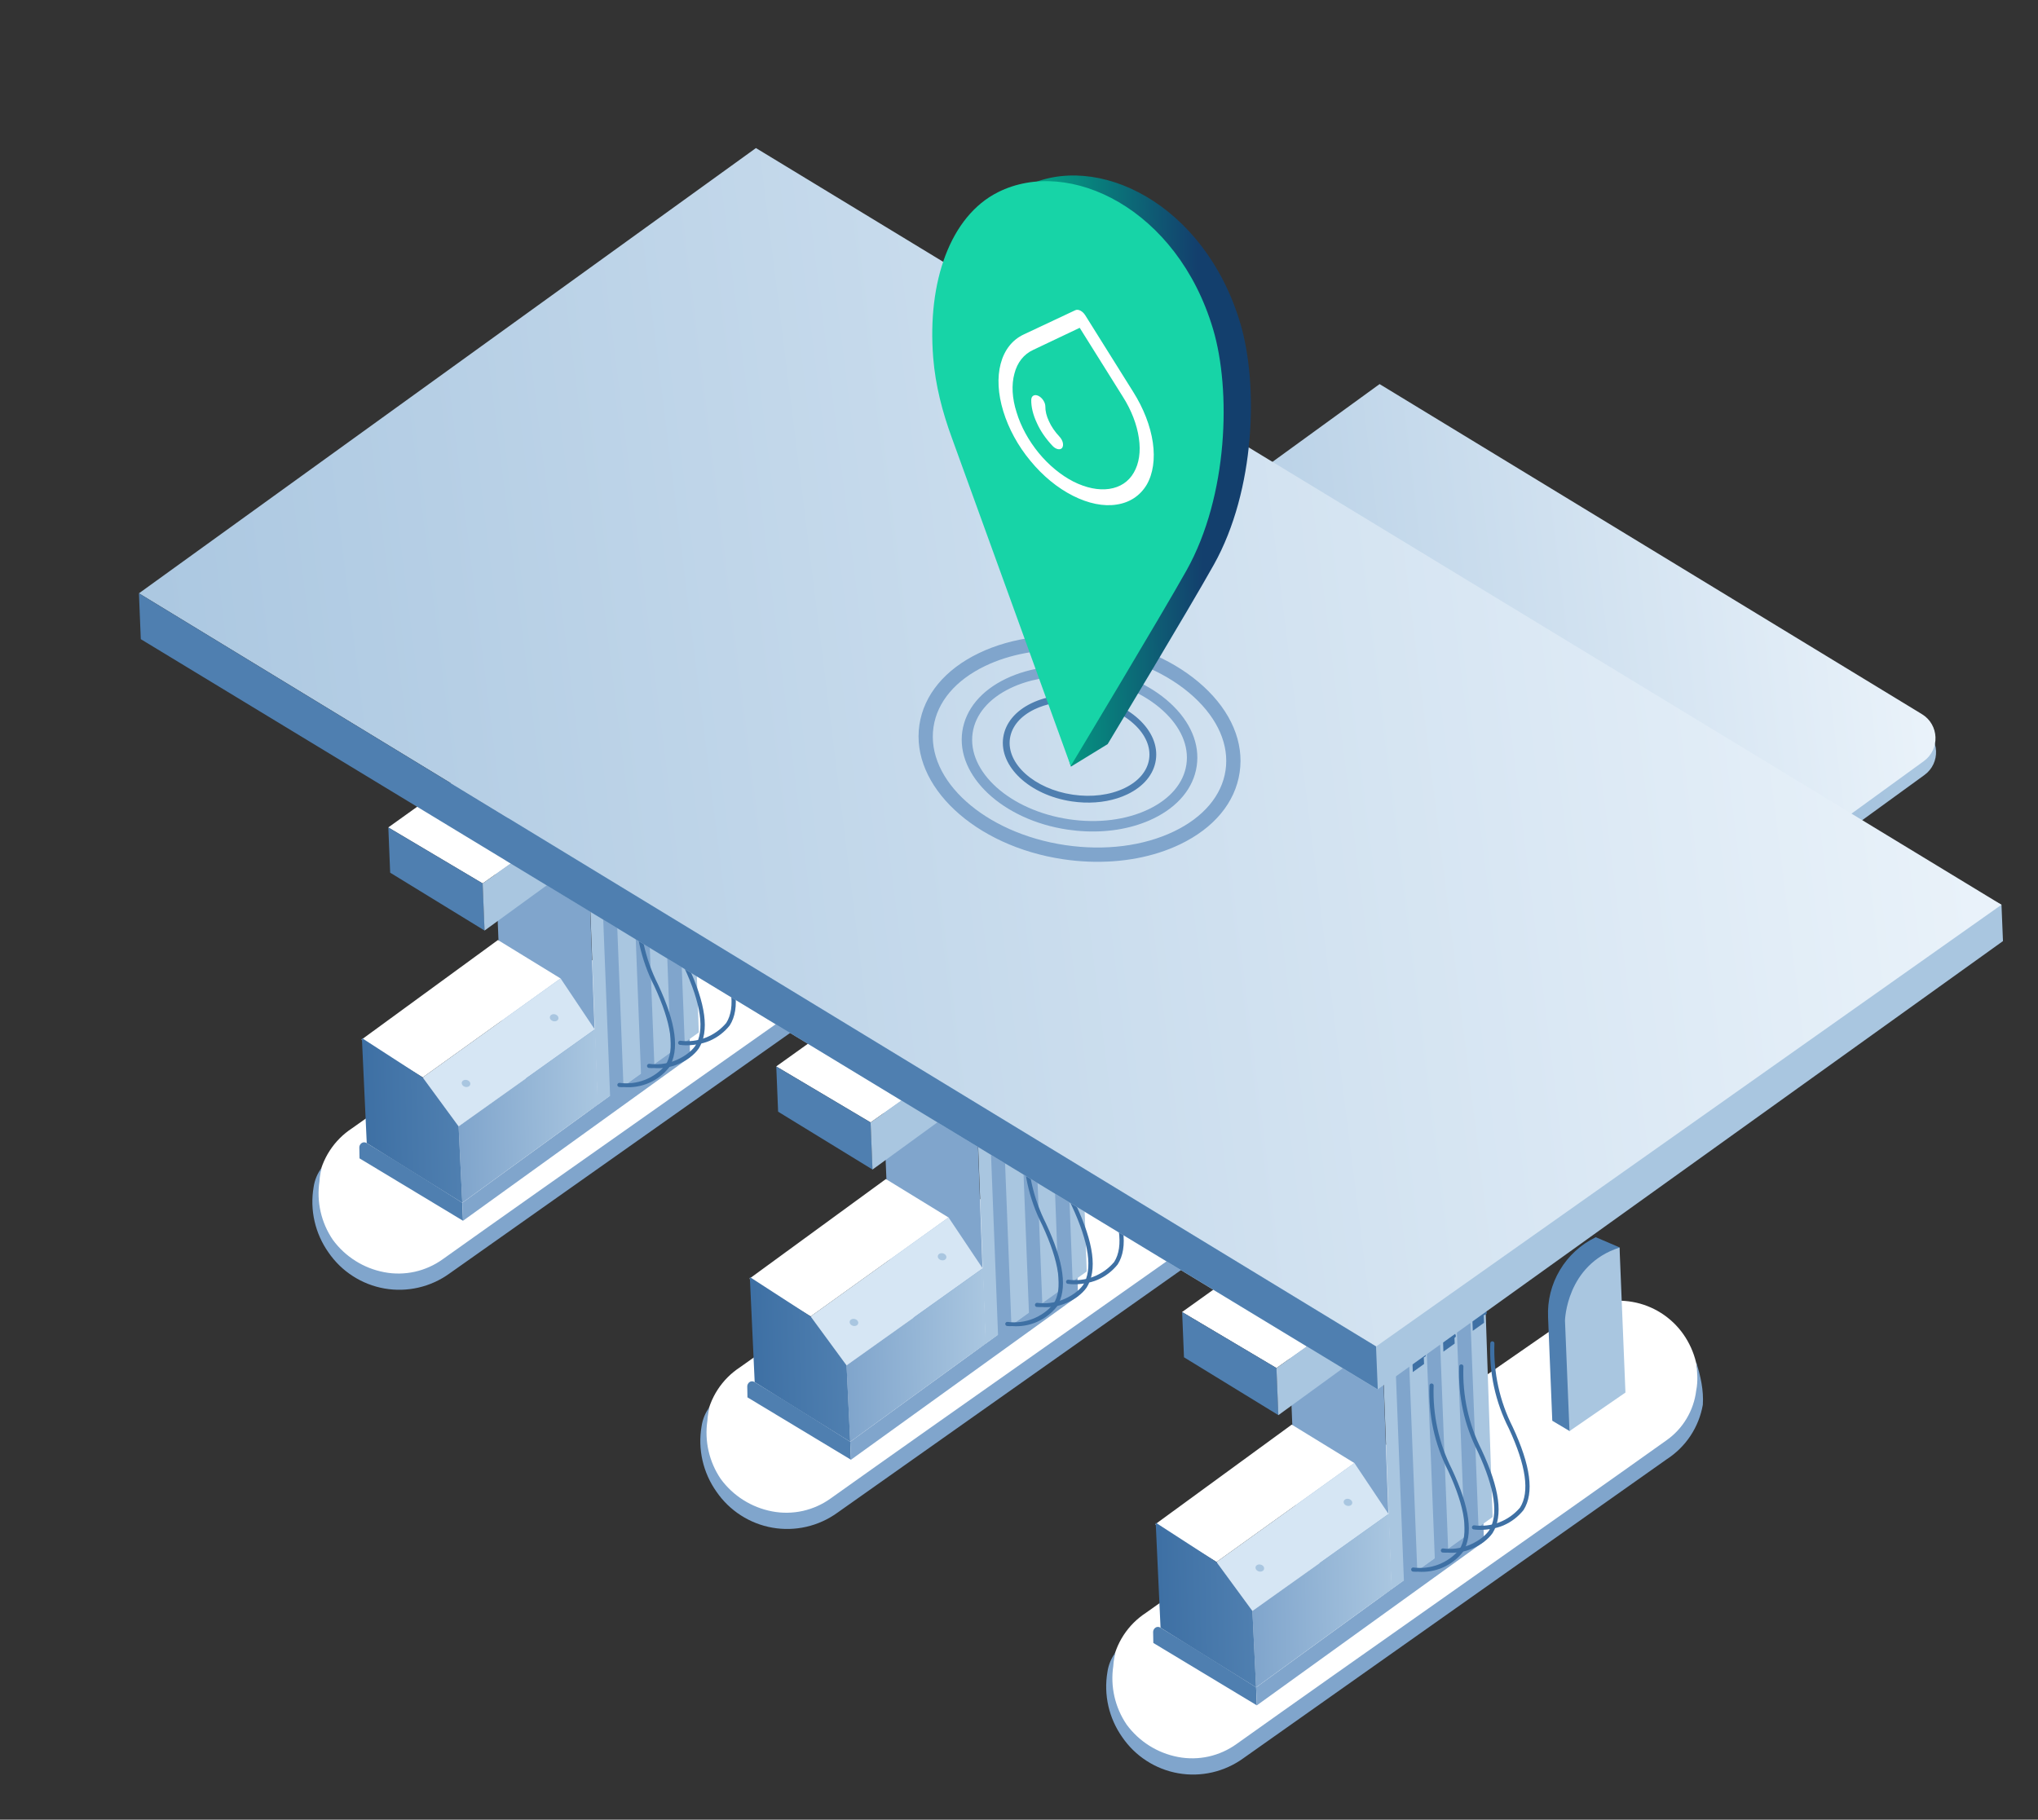 <?xml version="1.0" encoding="UTF-8"?> <svg xmlns="http://www.w3.org/2000/svg" width="374" height="334" viewBox="0 0 374 334" fill="none"><rect x="0" y="0" width="374" height="334" fill="#333333" stroke="none"/><path fill-rule="evenodd" clip-rule="evenodd" d="M353.155 142.253C356.151 140.078 355.967 135.559 352.805 133.634L253.275 73.053L199.612 112.019C196.617 114.194 196.8 118.711 199.961 120.637L293.554 177.643C297.133 179.823 301.675 179.639 305.066 177.176L353.155 142.253Z" fill="url(#paint0_linear_4421_8024)"></path><path fill-rule="evenodd" clip-rule="evenodd" d="M353.052 139.7C356.048 137.524 355.864 133.005 352.701 131.08L253.172 70.499L199.509 109.465C196.513 111.64 196.696 116.158 199.858 118.084L293.45 175.09C297.03 177.27 301.571 177.086 304.963 174.623L353.052 139.7Z" fill="url(#paint1_linear_4421_8024)"></path><path fill-rule="evenodd" clip-rule="evenodd" d="M143.102 152.4C146.252 150.206 150.134 149.346 153.909 150.017C157.691 150.68 161.049 152.825 163.255 155.965C165.437 159.091 166.37 162.922 165.87 166.704C165.591 168.542 164.947 170.303 163.964 171.884C162.982 173.458 161.691 174.821 160.164 175.878C140.434 189.692 101.228 217.542 81.271 231.628C79.685 232.741 77.9 233.523 76.009 233.939C74.117 234.347 72.164 234.38 70.264 234.026C68.357 233.672 66.549 232.944 64.928 231.877C63.308 230.817 61.92 229.44 60.839 227.835C58.589 224.55 57.725 220.515 58.427 216.594C58.741 214.67 59.451 212.83 60.516 211.191C61.58 209.552 62.97 208.162 64.604 207.093C84.317 193.033 123.575 165.921 143.086 152.377L143.102 152.4Z" fill="white"></path><path fill-rule="evenodd" clip-rule="evenodd" d="M58.688 216.1C58.764 215.511 58.872 214.929 59.018 214.36C58.236 215.394 57.739 216.609 57.553 217.896C57.199 219.976 57.255 222.101 57.724 224.156C58.192 226.21 59.056 228.148 60.273 229.872C61.459 231.604 62.974 233.084 64.744 234.222C66.506 235.36 68.477 236.136 70.546 236.499C72.608 236.862 74.73 236.806 76.773 236.338C78.824 235.869 80.751 234.996 82.455 233.771C102.421 219.692 140.217 192.948 160.183 178.87C161.915 177.751 163.402 176.287 164.547 174.56C165.686 172.841 166.461 170.898 166.816 168.864C166.99 166.121 166.397 163.66 165.613 161.025C165.78 162.86 165.966 164.42 165.601 166.231C165.383 168.059 164.785 169.81 163.841 171.39C162.905 172.97 161.645 174.332 160.141 175.387C140.428 189.448 100.96 217.069 81.247 231.13C79.715 232.233 77.969 233.013 76.123 233.427C74.278 233.834 72.363 233.866 70.509 233.509C66.725 232.792 63.36 230.671 61.079 227.565C58.943 224.422 58.063 220.588 58.626 216.827L58.688 216.1Z" fill="#80A5CC"></path><path fill-rule="evenodd" clip-rule="evenodd" d="M147.155 138.13L151.533 140.01L150.541 164.23L142.365 173.72L139.192 171.827C139.192 171.827 138.408 152.561 138.418 152.807C138.279 149.776 139.034 146.77 140.59 144.17C142.139 141.564 144.424 139.474 147.148 138.153L147.155 138.13Z" fill="#4F7FB0"></path><path fill-rule="evenodd" clip-rule="evenodd" d="M151.532 140.008L152.617 166.65L142.347 173.729L141.521 153.442C141.521 153.442 141.739 143.188 151.533 140.038L151.532 140.008Z" fill="#A9C6E0"></path><path fill-rule="evenodd" clip-rule="evenodd" d="M67.233 209.779C67.099 209.7 66.932 209.66 66.779 209.666C66.625 209.673 66.481 209.725 66.354 209.815C66.227 209.905 66.124 210.017 66.052 210.159C65.973 210.293 65.941 210.448 65.939 210.602L65.975 212.613L84.969 224.064L84.835 220.767C84.835 220.767 72.533 212.963 67.233 209.779Z" fill="#4F7FB0"></path><path fill-rule="evenodd" clip-rule="evenodd" d="M84.976 224.067L126.647 194.023L126.55 190.512L84.842 220.769L84.976 224.067Z" fill="#80A5CC"></path><path fill-rule="evenodd" clip-rule="evenodd" d="M128.235 189.506L109.673 202.766L106.484 117.773L125.362 104.387L128.235 189.506Z" fill="#A9C6E0"></path><path fill-rule="evenodd" clip-rule="evenodd" d="M108.742 118.433L112.089 204.42L114.53 202.386L111.194 116.853L108.742 118.433Z" fill="#80A5CC"></path><path fill-rule="evenodd" clip-rule="evenodd" d="M114.396 114.123L117.76 200.371L120.194 198.338L116.855 112.543L114.396 114.123Z" fill="#80A5CC"></path><path fill-rule="evenodd" clip-rule="evenodd" d="M119.956 109.831L123.226 196.221L125.773 194.507L122.415 108.243L119.956 109.831Z" fill="#80A5CC"></path><path fill-rule="evenodd" clip-rule="evenodd" d="M106.487 117.846L88.827 107.395L92.416 195.566L107.308 204.359L109.628 202.759L106.487 117.846Z" fill="#80A5CC"></path><path fill-rule="evenodd" clip-rule="evenodd" d="M125.369 104.545L106.491 117.939L88.73 107.524L107.736 93.685L125.369 104.545Z" fill="#D6E6F4"></path><path fill-rule="evenodd" clip-rule="evenodd" d="M107.643 148.663L88.567 162.154L71.25 151.875L90.104 138.39L107.643 148.663Z" fill="white"></path><path fill-rule="evenodd" clip-rule="evenodd" d="M102.877 179.595L77.575 197.752L66.328 190.833L91.378 172.54L102.877 179.595Z" fill="white"></path><path fill-rule="evenodd" clip-rule="evenodd" d="M102.877 179.583L109.141 188.943L84.162 206.743L77.571 197.754L102.877 179.583Z" fill="#D6E6F4"></path><path fill-rule="evenodd" clip-rule="evenodd" d="M109.227 188.887L84.159 206.742L84.83 220.767L109.721 202.714L109.227 188.887Z" fill="url(#paint2_linear_4421_8024)"></path><path fill-rule="evenodd" clip-rule="evenodd" d="M67.303 209.813L66.413 190.533L77.573 197.756L84.165 206.745L84.835 220.77L67.303 209.813Z" fill="url(#paint3_linear_4421_8024)"></path><path d="M101.533 187.43C101.106 187.324 100.829 186.958 100.923 186.607C101.009 186.264 101.424 186.07 101.852 186.176C102.279 186.29 102.556 186.656 102.47 186.999C102.384 187.349 101.969 187.543 101.533 187.43Z" fill="#A9C6E0"></path><path d="M85.365 199.492C84.937 199.378 84.661 199.012 84.747 198.661C84.833 198.319 85.256 198.124 85.684 198.238C86.111 198.344 86.388 198.71 86.294 199.061C86.208 199.404 85.793 199.598 85.365 199.492Z" fill="#A9C6E0"></path><path fill-rule="evenodd" clip-rule="evenodd" d="M71.264 151.876L71.602 160.179L88.933 170.803L88.581 162.155L71.264 151.876Z" fill="#4F7FB0"></path><path fill-rule="evenodd" clip-rule="evenodd" d="M107.641 148.62L88.569 162.157L88.921 170.804L107.979 156.942L107.641 148.62Z" fill="#A9C6E0"></path><path fill-rule="evenodd" clip-rule="evenodd" d="M89.825 162.362L90.049 168.82L102.728 159.678L102.544 153.257L89.825 162.362Z" fill="#A9C6E0"></path><path fill-rule="evenodd" clip-rule="evenodd" d="M103.855 158.826L106.951 156.619L106.845 153.062L103.778 155.237L103.855 158.826Z" fill="#4F7FB0"></path><path fill-rule="evenodd" clip-rule="evenodd" d="M125.372 104.594L106.494 117.988L106.545 120.36L125.455 106.625L125.372 104.594Z" fill="#A9C6E0"></path><path fill-rule="evenodd" clip-rule="evenodd" d="M115.438 155.628L113.381 157.1L113.594 162.895L115.657 161.408L115.438 155.628Z" fill="#3E70A4"></path><path fill-rule="evenodd" clip-rule="evenodd" d="M121.062 151.878L119.005 153.357L119.21 159.145L121.281 157.658L121.062 151.878Z" fill="#3E70A4"></path><path fill-rule="evenodd" clip-rule="evenodd" d="M126.443 148.06L124.395 149.539L124.6 155.327L126.671 153.848L126.443 148.06Z" fill="#3E70A4"></path><path fill-rule="evenodd" clip-rule="evenodd" d="M115.628 160.176L115.765 160.124C115.856 160.09 115.93 160.018 115.964 159.931C116.007 159.845 116.011 159.744 115.976 159.653L115.12 157.515C115.085 157.423 115.013 157.357 114.927 157.314C114.841 157.279 114.741 157.276 114.65 157.31L114.513 157.362C114.468 157.379 114.43 157.404 114.393 157.436C114.356 157.469 114.327 157.508 114.306 157.555C114.292 157.594 114.278 157.641 114.281 157.695C114.275 157.742 114.284 157.787 114.302 157.833L115.158 159.972C115.175 160.017 115.2 160.055 115.232 160.092C115.265 160.129 115.304 160.151 115.351 160.172C115.398 160.193 115.444 160.199 115.491 160.205C115.537 160.203 115.583 160.194 115.628 160.176Z" fill="#3E70A4"></path><path d="M114.538 199.533C116.097 199.655 117.665 199.398 119.101 198.769C120.538 198.14 121.799 197.172 122.772 195.945C124.744 192.782 124.089 187.829 120.759 180.696C118.373 175.967 117.228 170.711 117.42 165.415C117.426 165.369 117.424 165.315 117.414 165.269C117.397 165.216 117.372 165.171 117.347 165.133C117.315 165.096 117.275 165.059 117.228 165.038C117.188 165.009 117.134 164.995 117.087 164.99C117.041 164.984 116.987 164.986 116.941 164.995C116.888 165.013 116.843 165.038 116.806 165.063C116.768 165.095 116.732 165.135 116.71 165.182C116.681 165.222 116.668 165.276 116.662 165.323C116.429 170.751 117.603 176.145 120.07 180.986C123.233 187.794 123.923 192.653 122.123 195.501C121.103 196.715 119.786 197.647 118.309 198.216C116.832 198.785 115.239 198.973 113.668 198.759C113.622 198.761 113.568 198.771 113.523 198.788C113.477 198.806 113.432 198.838 113.403 198.87C113.366 198.903 113.337 198.95 113.315 198.989C113.302 199.036 113.289 199.091 113.291 199.137C113.293 199.191 113.302 199.237 113.32 199.282C113.337 199.328 113.37 199.373 113.402 199.41C113.442 199.447 113.481 199.476 113.528 199.49C113.575 199.511 113.622 199.524 113.676 199.522C113.939 199.558 114.223 199.546 114.538 199.533Z" fill="#3E70A4"></path><path fill-rule="evenodd" clip-rule="evenodd" d="M121.12 156.653L121.257 156.601C121.302 156.584 121.34 156.559 121.377 156.527C121.414 156.494 121.443 156.454 121.464 156.407C121.478 156.368 121.492 156.321 121.489 156.268C121.495 156.221 121.486 156.175 121.468 156.13L120.612 153.999C120.578 153.908 120.505 153.833 120.419 153.798C120.333 153.756 120.233 153.752 120.142 153.787L120.005 153.838C119.914 153.873 119.84 153.945 119.805 154.031C119.763 154.118 119.759 154.218 119.794 154.309L120.65 156.448C120.668 156.494 120.692 156.531 120.724 156.569C120.756 156.598 120.796 156.627 120.843 156.648C120.89 156.67 120.937 156.676 120.983 156.681C121.029 156.679 121.075 156.67 121.12 156.653Z" fill="#3E70A4"></path><path d="M120 196.034C121.559 196.156 123.126 195.899 124.563 195.271C125.999 194.642 127.375 193.672 128.234 192.446C130.206 189.283 129.55 184.33 126.228 177.197C123.835 172.469 122.69 167.212 122.882 161.917C122.893 161.816 122.866 161.709 122.801 161.627C122.736 161.545 122.641 161.495 122.541 161.483C122.44 161.472 122.334 161.499 122.252 161.564C122.17 161.629 122.12 161.724 122.109 161.825C121.875 167.253 123.049 172.647 125.516 177.488C128.679 184.296 129.37 189.163 127.569 192.003C126.725 193.17 125.24 194.148 123.763 194.717C122.278 195.287 120.685 195.475 119.114 195.261C119.014 195.265 118.916 195.308 118.85 195.38C118.776 195.452 118.733 195.546 118.737 195.646C118.739 195.7 118.749 195.746 118.766 195.792C118.784 195.837 118.816 195.882 118.848 195.919C118.888 195.949 118.928 195.978 118.975 195.999C119.022 196.013 119.068 196.026 119.122 196.024C119.431 196.058 119.715 196.046 120 196.034Z" fill="#3E70A4"></path><path fill-rule="evenodd" clip-rule="evenodd" d="M126.806 152.415L126.942 152.363C126.988 152.346 127.025 152.321 127.062 152.289C127.1 152.257 127.129 152.217 127.15 152.17C127.164 152.131 127.177 152.084 127.175 152.03C127.181 151.984 127.171 151.938 127.154 151.892L126.298 149.761C126.263 149.67 126.191 149.596 126.105 149.561C126.018 149.518 125.918 149.515 125.827 149.549L125.691 149.601C125.6 149.635 125.526 149.708 125.491 149.794C125.448 149.881 125.445 149.981 125.479 150.072L126.336 152.211C126.353 152.256 126.378 152.294 126.41 152.331C126.442 152.368 126.482 152.39 126.529 152.411C126.576 152.432 126.622 152.438 126.669 152.444C126.715 152.442 126.76 152.432 126.806 152.415Z" fill="#3E70A4"></path><path d="M125.686 191.852C126.891 191.904 128.815 191.659 130.252 191.03C131.688 190.401 132.95 189.432 133.923 188.205C135.897 185.08 135.239 180.089 131.917 172.956C129.524 168.228 128.379 162.971 128.571 157.676C128.582 157.575 128.555 157.476 128.49 157.394C128.425 157.312 128.339 157.261 128.238 157.25C128.184 157.244 128.138 157.246 128.092 157.256C128.039 157.273 127.994 157.298 127.956 157.323C127.912 157.356 127.882 157.395 127.861 157.442C127.832 157.482 127.819 157.537 127.813 157.583C127.58 163.011 128.754 168.406 131.221 173.246C134.384 180.055 135.074 184.921 133.274 187.762C132.254 188.975 130.937 189.907 129.46 190.476C127.982 191.045 126.389 191.233 124.819 191.02C124.719 191.024 124.62 191.066 124.554 191.138C124.48 191.211 124.438 191.305 124.442 191.405C124.444 191.459 124.454 191.505 124.471 191.55C124.488 191.596 124.521 191.641 124.553 191.678C124.593 191.707 124.632 191.736 124.679 191.757C124.726 191.771 124.773 191.784 124.827 191.782C125.12 191.817 125.495 191.86 125.686 191.852Z" fill="#3E70A4"></path><path fill-rule="evenodd" clip-rule="evenodd" d="M214.293 196.267C217.444 194.073 221.326 193.213 225.101 193.885C228.883 194.548 232.241 196.693 234.446 199.833C236.628 202.958 237.561 206.79 237.061 210.571C236.782 212.41 236.138 214.17 235.156 215.752C234.173 217.326 232.882 218.689 231.355 219.745C211.625 233.56 172.42 261.41 152.462 275.495C150.876 276.608 149.092 277.39 147.2 277.806C145.308 278.215 143.355 278.248 141.455 277.894C139.548 277.54 137.741 276.811 136.12 275.744C134.499 274.685 133.112 273.308 132.031 271.702C129.781 268.418 128.916 264.383 129.618 260.462C129.933 258.537 130.643 256.697 131.707 255.058C132.772 253.419 134.162 252.029 135.796 250.96C155.508 236.9 194.767 209.788 214.277 196.245L214.293 196.267Z" fill="white"></path><path fill-rule="evenodd" clip-rule="evenodd" d="M129.882 260.004C129.958 259.415 130.065 258.832 130.211 258.263C129.43 259.297 128.933 260.512 128.747 261.799C128.393 263.88 128.448 266.005 128.917 268.059C129.385 270.114 130.249 272.052 131.466 273.775C132.652 275.507 134.167 276.987 135.937 278.126C137.699 279.264 139.67 280.039 141.74 280.402C143.801 280.765 145.923 280.71 147.966 280.241C150.017 279.772 151.944 278.9 153.649 277.674C173.614 263.596 211.41 236.852 231.376 222.773C233.108 221.654 234.595 220.191 235.741 218.464C236.879 216.745 237.654 214.802 238.01 212.768C238.183 210.024 237.591 207.563 236.806 204.928C236.973 206.764 237.159 208.324 236.795 210.135C236.577 211.963 235.978 213.714 235.035 215.294C234.098 216.874 232.838 218.235 231.334 219.291C211.622 233.351 172.153 260.973 152.441 275.033C150.908 276.136 149.162 276.917 147.317 277.331C145.471 277.737 143.556 277.769 141.702 277.413C137.918 276.696 134.553 274.574 132.272 271.468C130.136 268.326 129.256 264.492 129.819 260.731L129.882 260.004Z" fill="#80A5CC"></path><path fill-rule="evenodd" clip-rule="evenodd" d="M218.346 181.999L222.724 183.879L221.733 208.1L213.556 217.589L210.383 215.696C210.383 215.696 209.599 196.43 209.609 196.676C209.47 193.645 210.225 190.639 211.782 188.04C213.33 185.433 215.615 183.343 218.339 182.022L218.346 181.999Z" fill="#4F7FB0"></path><path fill-rule="evenodd" clip-rule="evenodd" d="M222.724 183.877L223.808 210.519L213.538 217.599L212.712 197.311C212.712 197.311 212.93 187.057 222.725 183.908L222.724 183.877Z" fill="#A9C6E0"></path><path fill-rule="evenodd" clip-rule="evenodd" d="M138.425 253.646C138.291 253.567 138.125 253.528 137.971 253.534C137.817 253.54 137.673 253.592 137.546 253.682C137.419 253.772 137.316 253.884 137.245 254.026C137.165 254.16 137.133 254.316 137.132 254.47L137.168 256.48L156.161 267.932L156.027 264.635C156.027 264.635 143.726 256.83 138.425 253.646Z" fill="#4F7FB0"></path><path fill-rule="evenodd" clip-rule="evenodd" d="M156.16 267.935L197.831 237.891L197.734 234.38L156.026 264.636L156.16 267.935Z" fill="#80A5CC"></path><path fill-rule="evenodd" clip-rule="evenodd" d="M199.427 233.374L180.866 246.633L177.677 161.641L196.555 148.254L199.427 233.374Z" fill="#A9C6E0"></path><path fill-rule="evenodd" clip-rule="evenodd" d="M179.935 162.3L183.281 248.287L185.722 246.253L182.387 160.721L179.935 162.3Z" fill="#80A5CC"></path><path fill-rule="evenodd" clip-rule="evenodd" d="M185.589 157.994L188.954 244.242L191.387 242.209L188.049 156.414L185.589 157.994Z" fill="#80A5CC"></path><path fill-rule="evenodd" clip-rule="evenodd" d="M191.147 153.701L194.417 240.092L196.964 238.377L193.606 152.113L191.147 153.701Z" fill="#80A5CC"></path><path fill-rule="evenodd" clip-rule="evenodd" d="M177.676 161.717L160.016 151.266L163.605 239.437L178.496 248.23L180.816 246.63L177.676 161.717Z" fill="#80A5CC"></path><path fill-rule="evenodd" clip-rule="evenodd" d="M196.56 148.412L177.683 161.806L159.921 151.391L178.927 137.552L196.56 148.412Z" fill="#D6E6F4"></path><path fill-rule="evenodd" clip-rule="evenodd" d="M178.834 192.53L159.759 206.022L142.441 195.743L161.295 182.258L178.834 192.53Z" fill="white"></path><path fill-rule="evenodd" clip-rule="evenodd" d="M174.068 223.466L148.767 241.623L137.519 234.704L162.569 216.411L174.068 223.466Z" fill="white"></path><path fill-rule="evenodd" clip-rule="evenodd" d="M174.068 223.45L180.332 232.811L155.354 250.61L148.762 241.621L174.068 223.45Z" fill="#D6E6F4"></path><path fill-rule="evenodd" clip-rule="evenodd" d="M180.414 232.759L155.346 250.614L156.017 264.638L180.908 246.585L180.414 232.759Z" fill="url(#paint4_linear_4421_8024)"></path><path fill-rule="evenodd" clip-rule="evenodd" d="M138.495 253.68L137.606 234.401L148.765 241.624L155.357 250.613L156.028 264.637L138.495 253.68Z" fill="url(#paint5_linear_4421_8024)"></path><path d="M172.726 231.301C172.298 231.195 172.021 230.828 172.115 230.478C172.201 230.135 172.616 229.941 173.044 230.047C173.472 230.16 173.748 230.527 173.662 230.869C173.576 231.22 173.161 231.414 172.726 231.301Z" fill="#A9C6E0"></path><path d="M156.555 243.359C156.127 243.245 155.85 242.879 155.936 242.529C156.022 242.186 156.445 241.992 156.873 242.105C157.301 242.211 157.577 242.578 157.484 242.928C157.398 243.271 156.982 243.465 156.555 243.359Z" fill="#A9C6E0"></path><path fill-rule="evenodd" clip-rule="evenodd" d="M142.456 195.744L142.794 204.047L160.126 214.67L159.774 206.023L142.456 195.744Z" fill="#4F7FB0"></path><path fill-rule="evenodd" clip-rule="evenodd" d="M178.833 192.488L159.761 206.025L160.113 214.672L179.172 200.809L178.833 192.488Z" fill="#A9C6E0"></path><path fill-rule="evenodd" clip-rule="evenodd" d="M161.016 206.229L161.241 212.687L173.92 203.546L173.735 197.125L161.016 206.229Z" fill="#A9C6E0"></path><path fill-rule="evenodd" clip-rule="evenodd" d="M175.047 202.698L178.143 200.49L178.037 196.933L174.971 199.109L175.047 202.698Z" fill="#4F7FB0"></path><path fill-rule="evenodd" clip-rule="evenodd" d="M196.563 148.461L177.686 161.856L177.736 164.228L196.646 150.493L196.563 148.461Z" fill="#A9C6E0"></path><path fill-rule="evenodd" clip-rule="evenodd" d="M186.63 199.496L184.574 200.967L184.786 206.763L186.85 205.276L186.63 199.496Z" fill="#3E70A4"></path><path fill-rule="evenodd" clip-rule="evenodd" d="M192.253 195.745L190.197 197.224L190.402 203.012L192.473 201.525L192.253 195.745Z" fill="#3E70A4"></path><path fill-rule="evenodd" clip-rule="evenodd" d="M197.635 191.928L195.586 193.406L195.791 199.195L197.863 197.715L197.635 191.928Z" fill="#3E70A4"></path><path fill-rule="evenodd" clip-rule="evenodd" d="M186.82 204.044L186.956 203.992C187.047 203.958 187.121 203.885 187.156 203.799C187.199 203.712 187.202 203.612 187.168 203.521L186.311 201.382C186.277 201.291 186.205 201.225 186.118 201.182C186.032 201.147 185.932 201.143 185.841 201.178L185.705 201.23C185.659 201.247 185.622 201.271 185.585 201.304C185.547 201.336 185.518 201.376 185.497 201.423C185.483 201.462 185.47 201.509 185.472 201.563C185.466 201.609 185.476 201.655 185.493 201.701L186.35 203.839C186.367 203.885 186.391 203.923 186.424 203.96C186.456 203.997 186.495 204.019 186.542 204.04C186.589 204.061 186.636 204.067 186.682 204.073C186.728 204.071 186.774 204.061 186.82 204.044Z" fill="#3E70A4"></path><path d="M185.727 243.401C187.286 243.523 188.853 243.266 190.29 242.637C191.726 242.008 192.987 241.04 193.961 239.813C195.933 236.65 195.277 231.697 191.947 224.564C189.561 219.835 188.416 214.579 188.609 209.283C188.614 209.237 188.612 209.183 188.603 209.137C188.585 209.084 188.56 209.039 188.536 209.001C188.503 208.964 188.463 208.927 188.416 208.906C188.377 208.876 188.322 208.863 188.276 208.857C188.229 208.852 188.176 208.854 188.13 208.863C188.077 208.881 188.032 208.906 187.994 208.931C187.957 208.963 187.92 209.003 187.899 209.05C187.87 209.09 187.857 209.144 187.851 209.191C187.618 214.619 188.791 220.013 191.259 224.854C194.422 231.662 195.112 236.521 193.312 239.369C192.291 240.582 190.975 241.515 189.498 242.084C188.02 242.653 186.427 242.841 184.856 242.627C184.81 242.629 184.757 242.639 184.711 242.656C184.666 242.673 184.621 242.706 184.591 242.738C184.554 242.771 184.525 242.818 184.504 242.857C184.49 242.904 184.477 242.959 184.479 243.005C184.481 243.059 184.491 243.105 184.508 243.15C184.525 243.196 184.558 243.241 184.59 243.278C184.63 243.315 184.67 243.344 184.717 243.357C184.764 243.379 184.81 243.392 184.864 243.39C185.127 243.426 185.412 243.414 185.727 243.401Z" fill="#3E70A4"></path><path fill-rule="evenodd" clip-rule="evenodd" d="M192.312 200.522L192.448 200.47C192.494 200.453 192.531 200.428 192.568 200.396C192.605 200.364 192.635 200.324 192.656 200.277C192.67 200.238 192.683 200.191 192.681 200.137C192.687 200.09 192.677 200.045 192.66 199.999L191.804 197.868C191.769 197.777 191.697 197.703 191.611 197.668C191.524 197.625 191.424 197.621 191.333 197.656L191.197 197.708C191.106 197.742 191.032 197.815 190.997 197.901C190.954 197.987 190.951 198.088 190.985 198.179L191.842 200.318C191.859 200.363 191.884 200.401 191.916 200.438C191.948 200.467 191.988 200.497 192.035 200.518C192.082 200.539 192.128 200.545 192.174 200.551C192.221 200.549 192.266 200.539 192.312 200.522Z" fill="#3E70A4"></path><path d="M191.188 239.902C192.748 240.024 194.315 239.767 195.751 239.138C197.188 238.509 198.563 237.54 199.422 236.314C201.394 233.15 200.739 228.198 197.416 221.064C195.023 216.336 193.878 211.08 194.07 205.784C194.082 205.683 194.054 205.577 193.989 205.494C193.924 205.412 193.83 205.362 193.729 205.351C193.629 205.34 193.522 205.367 193.44 205.432C193.358 205.497 193.308 205.592 193.297 205.692C193.064 211.121 194.238 216.515 196.705 221.355C199.868 228.164 200.558 233.03 198.758 235.871C197.913 237.038 196.429 238.016 194.951 238.585C193.466 239.154 191.873 239.342 190.303 239.129C190.203 239.133 190.104 239.175 190.038 239.247C189.964 239.32 189.922 239.414 189.926 239.514C189.928 239.568 189.938 239.614 189.955 239.659C189.972 239.705 190.005 239.75 190.037 239.787C190.077 239.816 190.116 239.845 190.163 239.867C190.21 239.88 190.257 239.894 190.311 239.891C190.62 239.925 190.904 239.914 191.188 239.902Z" fill="#3E70A4"></path><path fill-rule="evenodd" clip-rule="evenodd" d="M197.994 196.285L198.131 196.233C198.176 196.216 198.214 196.191 198.251 196.159C198.288 196.126 198.317 196.087 198.338 196.039C198.352 196 198.366 195.954 198.363 195.9C198.369 195.853 198.36 195.807 198.342 195.762L197.486 193.631C197.452 193.54 197.379 193.465 197.293 193.43C197.207 193.388 197.107 193.384 197.016 193.419L196.879 193.47C196.789 193.505 196.715 193.577 196.68 193.664C196.637 193.75 196.633 193.85 196.668 193.942L197.524 196.08C197.542 196.126 197.566 196.163 197.599 196.201C197.631 196.238 197.67 196.259 197.717 196.281C197.764 196.302 197.811 196.308 197.857 196.313C197.903 196.311 197.949 196.302 197.994 196.285Z" fill="#3E70A4"></path><path d="M196.878 235.72C198.084 235.772 200.008 235.526 201.444 234.897C202.881 234.268 204.142 233.3 205.115 232.073C207.089 228.948 206.432 223.957 203.11 216.823C200.716 212.095 199.571 206.839 199.763 201.543C199.775 201.442 199.748 201.343 199.683 201.261C199.618 201.179 199.531 201.129 199.431 201.117C199.376 201.112 199.33 201.114 199.285 201.123C199.231 201.141 199.186 201.166 199.149 201.19C199.104 201.223 199.075 201.263 199.054 201.31C199.024 201.35 199.011 201.404 199.005 201.451C198.772 206.879 199.946 212.273 202.413 217.114C205.576 223.922 206.267 228.789 204.466 231.629C203.446 232.842 202.13 233.775 200.652 234.344C199.175 234.912 197.582 235.101 196.011 234.887C195.911 234.891 195.813 234.934 195.746 235.006C195.672 235.078 195.63 235.172 195.634 235.272C195.636 235.326 195.646 235.372 195.663 235.418C195.68 235.463 195.713 235.508 195.745 235.545C195.785 235.575 195.825 235.604 195.872 235.625C195.918 235.639 195.965 235.652 196.019 235.65C196.313 235.684 196.687 235.727 196.878 235.72Z" fill="#3E70A4"></path><path fill-rule="evenodd" clip-rule="evenodd" d="M288.776 241.346C291.926 239.152 295.808 238.292 299.583 238.963C303.365 239.626 306.723 241.771 308.929 244.911C311.111 248.037 312.044 251.868 311.544 255.65C311.264 257.488 310.62 259.249 309.638 260.831C308.656 262.404 307.365 263.767 305.838 264.824C286.107 278.638 246.902 306.488 226.945 320.574C225.358 321.687 223.574 322.469 221.683 322.885C219.791 323.293 217.838 323.327 215.938 322.972C214.03 322.618 212.223 321.89 210.602 320.823C208.981 319.764 207.594 318.386 206.513 316.781C204.263 313.496 203.399 309.462 204.101 305.54C204.415 303.616 205.125 301.776 206.189 300.137C207.254 298.498 208.644 297.108 210.278 296.039C229.991 281.979 269.249 254.867 288.759 241.323L288.776 241.346Z" fill="white"></path><path fill-rule="evenodd" clip-rule="evenodd" d="M204.364 305.08C204.44 304.492 204.547 303.909 204.694 303.34C203.912 304.374 203.415 305.589 203.229 306.876C202.875 308.957 202.931 311.082 203.399 313.136C203.868 315.191 204.732 317.129 205.948 318.852C207.135 320.584 208.649 322.064 210.419 323.202C212.182 324.341 214.153 325.116 216.222 325.479C218.284 325.842 220.405 325.787 222.449 325.318C224.5 324.849 226.426 323.977 228.131 322.751C248.097 308.673 285.893 281.929 305.858 267.85C307.59 266.731 309.078 265.268 310.223 263.541C311.361 261.822 312.136 259.879 312.492 257.845C312.665 255.101 312.073 252.64 311.289 250.005C311.456 251.84 311.642 253.401 311.277 255.212C311.059 257.04 310.461 258.791 309.517 260.371C308.581 261.951 307.32 263.312 305.817 264.368C286.104 278.428 246.636 306.05 226.923 320.11C225.39 321.213 223.645 321.993 221.799 322.408C219.953 322.814 218.039 322.846 216.185 322.49C212.4 321.773 209.036 319.651 206.755 316.545C204.618 313.403 203.739 309.569 204.301 305.808L204.364 305.08Z" fill="#80A5CC"></path><path fill-rule="evenodd" clip-rule="evenodd" d="M292.828 227.076L297.206 228.956L296.214 253.176L288.038 262.666L284.865 260.773C284.865 260.773 284.081 241.507 284.091 241.753C283.952 238.722 284.707 235.716 286.263 233.116C287.811 230.51 290.097 228.42 292.821 227.099L292.828 227.076Z" fill="#4F7FB0"></path><path fill-rule="evenodd" clip-rule="evenodd" d="M297.206 228.956L298.291 255.598L288.021 262.677L287.195 242.39C287.195 242.39 287.412 232.136 297.207 228.986L297.206 228.956Z" fill="#A9C6E0"></path><path fill-rule="evenodd" clip-rule="evenodd" d="M212.907 298.725C212.773 298.646 212.607 298.606 212.454 298.613C212.3 298.619 212.156 298.671 212.029 298.761C211.902 298.851 211.798 298.963 211.727 299.105C211.648 299.239 211.616 299.394 211.614 299.549L211.65 301.559L230.644 313.011L230.509 309.713C230.509 309.713 218.208 301.909 212.907 298.725Z" fill="#4F7FB0"></path><path fill-rule="evenodd" clip-rule="evenodd" d="M230.65 313.013L272.32 282.969L272.224 279.458L230.515 309.715L230.65 313.013Z" fill="#80A5CC"></path><path fill-rule="evenodd" clip-rule="evenodd" d="M273.91 278.453L255.348 291.712L252.159 206.72L271.037 193.333L273.91 278.453Z" fill="#A9C6E0"></path><path fill-rule="evenodd" clip-rule="evenodd" d="M254.416 207.379L257.762 293.366L260.204 291.332L256.868 205.8L254.416 207.379Z" fill="#80A5CC"></path><path fill-rule="evenodd" clip-rule="evenodd" d="M260.07 203.069L263.434 289.318L265.868 287.284L262.529 201.489L260.07 203.069Z" fill="#80A5CC"></path><path fill-rule="evenodd" clip-rule="evenodd" d="M265.629 198.777L268.9 285.167L271.446 283.453L268.089 197.189L265.629 198.777Z" fill="#80A5CC"></path><path fill-rule="evenodd" clip-rule="evenodd" d="M252.16 206.792L234.5 196.341L238.089 284.512L252.981 293.305L255.3 291.705L252.16 206.792Z" fill="#80A5CC"></path><path fill-rule="evenodd" clip-rule="evenodd" d="M271.043 193.491L252.165 206.885L234.404 196.47L253.409 182.631L271.043 193.491Z" fill="#D6E6F4"></path><path fill-rule="evenodd" clip-rule="evenodd" d="M253.316 237.609L234.24 251.101L216.923 240.821L235.777 227.337L253.316 237.609Z" fill="white"></path><path fill-rule="evenodd" clip-rule="evenodd" d="M248.551 268.541L223.249 286.698L212.001 279.779L237.052 261.486L248.551 268.541Z" fill="white"></path><path fill-rule="evenodd" clip-rule="evenodd" d="M248.55 268.529L254.815 277.89L229.836 295.689L223.245 286.7L248.55 268.529Z" fill="#D6E6F4"></path><path fill-rule="evenodd" clip-rule="evenodd" d="M254.896 277.834L229.829 295.689L230.499 309.713L255.391 291.66L254.896 277.834Z" fill="url(#paint6_linear_4421_8024)"></path><path fill-rule="evenodd" clip-rule="evenodd" d="M212.976 298.759L212.086 279.479L223.246 286.702L229.837 295.691L230.508 309.716L212.976 298.759Z" fill="url(#paint7_linear_4421_8024)"></path><path d="M247.208 276.379C246.78 276.274 246.504 275.907 246.597 275.556C246.683 275.214 247.099 275.02 247.526 275.125C247.954 275.239 248.231 275.606 248.145 275.948C248.059 276.299 247.644 276.493 247.208 276.379Z" fill="#A9C6E0"></path><path d="M231.038 288.438C230.61 288.324 230.334 287.958 230.419 287.608C230.506 287.265 230.929 287.07 231.356 287.184C231.784 287.29 232.061 287.656 231.967 288.007C231.881 288.35 231.466 288.544 231.038 288.438Z" fill="#A9C6E0"></path><path fill-rule="evenodd" clip-rule="evenodd" d="M216.939 240.822L217.277 249.126L234.608 259.749L234.256 251.102L216.939 240.822Z" fill="#4F7FB0"></path><path fill-rule="evenodd" clip-rule="evenodd" d="M253.313 237.567L234.242 251.104L234.594 259.751L253.652 245.888L253.313 237.567Z" fill="#A9C6E0"></path><path fill-rule="evenodd" clip-rule="evenodd" d="M235.499 251.304L235.723 257.763L248.402 248.621L248.218 242.2L235.499 251.304Z" fill="#A9C6E0"></path><path fill-rule="evenodd" clip-rule="evenodd" d="M249.528 247.773L252.624 245.565L252.518 242.009L249.451 244.184L249.528 247.773Z" fill="#4F7FB0"></path><path fill-rule="evenodd" clip-rule="evenodd" d="M271.046 193.54L252.168 206.934L252.219 209.306L271.129 195.572L271.046 193.54Z" fill="#A9C6E0"></path><path fill-rule="evenodd" clip-rule="evenodd" d="M261.112 244.575L259.056 246.046L259.269 251.841L261.332 250.355L261.112 244.575Z" fill="#3E70A4"></path><path fill-rule="evenodd" clip-rule="evenodd" d="M266.735 240.824L264.679 242.303L264.884 248.091L266.955 246.604L266.735 240.824Z" fill="#3E70A4"></path><path fill-rule="evenodd" clip-rule="evenodd" d="M272.117 237.007L270.069 238.485L270.274 244.273L272.345 242.794L272.117 237.007Z" fill="#3E70A4"></path><path fill-rule="evenodd" clip-rule="evenodd" d="M261.302 249.123L261.438 249.071C261.529 249.036 261.603 248.964 261.638 248.878C261.681 248.791 261.685 248.691 261.65 248.6L260.793 246.461C260.759 246.37 260.687 246.303 260.601 246.261C260.515 246.226 260.414 246.222 260.323 246.256L260.187 246.308C260.142 246.326 260.104 246.35 260.067 246.382C260.03 246.415 260.001 246.455 259.979 246.502C259.966 246.541 259.952 246.588 259.954 246.641C259.949 246.688 259.958 246.734 259.975 246.779L260.832 248.918C260.849 248.964 260.874 249.001 260.906 249.038C260.938 249.076 260.978 249.097 261.025 249.118C261.072 249.14 261.118 249.145 261.165 249.151C261.211 249.149 261.257 249.14 261.302 249.123Z" fill="#3E70A4"></path><path d="M260.212 288.479C261.771 288.601 263.338 288.345 264.775 287.716C266.211 287.087 267.473 286.118 268.446 284.891C270.418 281.728 269.762 276.775 266.432 269.642C264.047 264.914 262.902 259.657 263.094 254.362C263.1 254.315 263.098 254.261 263.088 254.215C263.07 254.162 263.046 254.117 263.021 254.079C262.989 254.042 262.949 254.005 262.902 253.984C262.862 253.955 262.808 253.942 262.761 253.936C262.715 253.93 262.661 253.932 262.615 253.942C262.562 253.959 262.517 253.984 262.479 254.009C262.442 254.041 262.405 254.081 262.384 254.128C262.355 254.168 262.342 254.223 262.336 254.269C262.103 259.697 263.277 265.092 265.744 269.932C268.907 276.741 269.597 281.599 267.797 284.448C266.777 285.661 265.46 286.593 263.983 287.162C262.505 287.731 260.912 287.919 259.342 287.706C259.296 287.707 259.242 287.717 259.197 287.735C259.151 287.752 259.106 287.785 259.077 287.817C259.04 287.849 259.011 287.896 258.989 287.936C258.976 287.983 258.963 288.037 258.965 288.083C258.967 288.137 258.976 288.183 258.994 288.228C259.011 288.274 259.043 288.319 259.076 288.356C259.116 288.393 259.155 288.422 259.202 288.436C259.249 288.457 259.296 288.471 259.35 288.468C259.613 288.504 259.897 288.492 260.212 288.479Z" fill="#3E70A4"></path><path fill-rule="evenodd" clip-rule="evenodd" d="M266.794 245.599L266.931 245.547C266.976 245.53 267.014 245.505 267.051 245.473C267.088 245.441 267.117 245.401 267.138 245.354C267.152 245.315 267.165 245.268 267.163 245.214C267.169 245.167 267.16 245.122 267.142 245.076L266.286 242.945C266.252 242.854 266.179 242.78 266.093 242.745C266.007 242.702 265.907 242.698 265.816 242.733L265.679 242.785C265.588 242.819 265.514 242.892 265.479 242.978C265.437 243.064 265.433 243.165 265.468 243.256L266.324 245.395C266.341 245.44 266.366 245.478 266.398 245.515C266.43 245.544 266.47 245.574 266.517 245.595C266.564 245.616 266.61 245.622 266.657 245.628C266.703 245.626 266.749 245.616 266.794 245.599Z" fill="#3E70A4"></path><path d="M265.674 284.981C267.233 285.102 268.8 284.846 270.237 284.217C271.673 283.588 273.049 282.618 273.908 281.393C275.88 278.229 275.224 273.276 271.902 266.143C269.508 261.415 268.363 256.158 268.556 250.863C268.567 250.762 268.539 250.655 268.475 250.573C268.41 250.491 268.315 250.441 268.215 250.429C268.114 250.418 268.008 250.446 267.926 250.511C267.844 250.576 267.794 250.67 267.782 250.771C267.549 256.199 268.723 261.593 271.19 266.434C274.353 273.242 275.044 278.109 273.243 280.949C272.398 282.117 270.914 283.095 269.437 283.664C267.952 284.233 266.359 284.421 264.788 284.207C264.688 284.211 264.59 284.254 264.523 284.326C264.449 284.398 264.407 284.493 264.411 284.593C264.413 284.647 264.423 284.692 264.44 284.738C264.457 284.783 264.49 284.828 264.522 284.866C264.562 284.895 264.602 284.924 264.649 284.945C264.695 284.959 264.742 284.972 264.796 284.97C265.105 285.004 265.389 284.992 265.674 284.981Z" fill="#3E70A4"></path><path fill-rule="evenodd" clip-rule="evenodd" d="M272.48 241.361L272.616 241.31C272.662 241.292 272.699 241.268 272.736 241.235C272.773 241.203 272.803 241.163 272.824 241.116C272.838 241.077 272.851 241.03 272.849 240.976C272.855 240.93 272.845 240.884 272.828 240.839L271.972 238.708C271.937 238.616 271.865 238.542 271.779 238.507C271.692 238.465 271.592 238.461 271.501 238.495L271.365 238.547C271.274 238.582 271.2 238.654 271.165 238.74C271.122 238.827 271.119 238.927 271.153 239.018L272.01 241.157C272.027 241.203 272.052 241.24 272.084 241.277C272.116 241.315 272.156 241.336 272.203 241.357C272.25 241.379 272.296 241.384 272.342 241.39C272.388 241.388 272.434 241.379 272.48 241.361Z" fill="#3E70A4"></path><path d="M271.359 280.798C272.565 280.85 274.489 280.605 275.926 279.976C277.362 279.347 278.623 278.378 279.597 277.152C281.57 274.027 280.913 269.035 277.591 261.902C275.198 257.174 274.053 251.917 274.245 246.622C274.256 246.521 274.229 246.422 274.164 246.34C274.099 246.258 274.012 246.207 273.912 246.196C273.858 246.191 273.812 246.192 273.766 246.202C273.713 246.22 273.668 246.245 273.63 246.269C273.585 246.302 273.556 246.342 273.535 246.389C273.506 246.428 273.493 246.483 273.487 246.529C273.254 251.958 274.428 257.352 276.895 262.192C280.058 269.001 280.748 273.867 278.948 276.708C277.928 277.921 276.611 278.853 275.134 279.422C273.656 279.991 272.063 280.179 270.492 279.966C270.393 279.97 270.294 280.012 270.228 280.084C270.154 280.157 270.112 280.251 270.116 280.351C270.118 280.405 270.127 280.451 270.145 280.496C270.162 280.542 270.195 280.587 270.227 280.624C270.267 280.653 270.306 280.683 270.353 280.704C270.4 280.717 270.447 280.731 270.5 280.729C270.794 280.763 271.168 280.806 271.359 280.798Z" fill="#3E70A4"></path><path fill-rule="evenodd" clip-rule="evenodd" d="M252.806 255.035L92.855 157.948L92.558 150.661L194.332 77.576L367.299 166.067L367.571 172.734L252.806 255.035Z" fill="#A9C6E0"></path><path fill-rule="evenodd" clip-rule="evenodd" d="M252.551 247.132L25.496 108.904L138.725 27.175L367.299 166.067L252.551 247.132Z" fill="url(#paint8_linear_4421_8024)"></path><path fill-rule="evenodd" clip-rule="evenodd" d="M252.517 247.131L25.496 108.903L25.838 117.316L252.839 255.026L252.517 247.131Z" fill="#4F7FB0"></path><path d="M198.877 147.301C198.15 147.271 197.416 147.202 196.678 147.093C188.956 145.948 183.317 140.681 184.105 135.349C184.493 132.721 186.345 130.487 189.32 129.061C192.211 127.674 195.844 127.211 199.538 127.76C203.236 128.307 206.574 129.803 208.941 131.97C211.374 134.198 212.501 136.873 212.111 139.502C211.723 142.13 209.871 144.364 206.897 145.79C204.581 146.902 201.794 147.419 198.877 147.301ZM197.283 128.8C194.57 128.689 191.991 129.166 189.86 130.189C187.271 131.43 185.668 133.329 185.34 135.534C184.653 140.182 189.821 144.815 196.861 145.857C200.314 146.368 203.686 145.945 206.357 144.664C208.946 143.423 210.55 141.524 210.878 139.319C211.204 137.114 210.217 134.832 208.099 132.891C205.916 130.89 202.81 129.507 199.356 128.995C198.66 128.893 197.968 128.827 197.283 128.8Z" fill="#4F7FB0"></path><path d="M199.287 152.593C198.17 152.548 197.043 152.441 195.911 152.274C184.051 150.515 175.388 142.424 176.598 134.237C177.195 130.2 180.039 126.769 184.608 124.577C189.051 122.446 194.63 121.736 200.302 122.578C205.982 123.419 211.111 125.716 214.745 129.045C218.482 132.468 220.213 136.577 219.613 140.615C219.017 144.652 216.173 148.082 211.603 150.275C208.048 151.98 203.767 152.776 199.287 152.593ZM196.838 124.174C192.672 124.005 188.71 124.737 185.436 126.308C181.459 128.216 178.995 131.132 178.494 134.519C177.439 141.659 185.376 148.773 196.19 150.376C201.494 151.161 206.673 150.511 210.776 148.544C214.753 146.636 217.217 143.72 217.718 140.333C218.219 136.946 216.704 133.44 213.451 130.462C210.096 127.388 205.326 125.263 200.022 124.477C198.954 124.318 197.89 124.217 196.838 124.174Z" fill="#80A5CC"></path><path d="M199.719 158.149C198.194 158.087 196.653 157.942 195.106 157.713C178.902 155.31 167.066 144.256 168.719 133.068C169.535 127.551 173.42 122.865 179.662 119.87C185.733 116.958 193.355 115.988 201.106 117.138C208.868 118.288 215.874 121.426 220.84 125.974C225.945 130.65 228.31 136.264 227.491 141.781C226.676 147.298 222.791 151.984 216.548 154.979C211.69 157.311 205.84 158.398 199.719 158.149ZM196.374 119.319C190.683 119.088 185.268 120.087 180.796 122.234C175.362 124.84 171.995 128.825 171.31 133.453C169.867 143.208 180.714 152.929 195.488 155.119C202.735 156.19 209.812 155.304 215.418 152.615C220.851 150.009 224.218 146.024 224.904 141.396C225.59 136.768 223.518 131.979 219.073 127.908C214.49 123.709 207.973 120.805 200.725 119.732C199.264 119.515 197.811 119.378 196.374 119.319Z" fill="#80A5CC"></path><path fill-rule="evenodd" clip-rule="evenodd" d="M222.761 103.637C230.423 89.933 230.935 70.54 227.63 59.393C221.07 37.278 201.195 27.683 188.151 34.238C179.396 38.637 175.15 50.654 176.262 64.614C176.665 69.681 177.959 74.64 179.716 79.41L196.521 140.72L203.269 136.582C203.267 136.584 218.211 111.778 222.761 103.637ZM193 49.854C198.795 46.941 206.189 51.427 210.541 61.03C214.891 70.633 213.529 81.057 207.734 83.97C201.939 86.883 194.544 82.397 190.194 72.794C185.843 63.191 187.205 52.766 193 49.854Z" fill="url(#paint9_linear_4421_8024)"></path><path fill-rule="evenodd" clip-rule="evenodd" d="M217.754 104.677C225.416 90.973 225.929 71.58 222.623 60.433C216.063 38.318 196.188 28.723 183.144 35.278C174.389 39.677 170.144 51.694 171.255 65.654C171.658 70.721 172.953 75.68 174.709 80.45L196.495 140.595C196.495 140.595 213.202 112.818 217.754 104.677Z" fill="#17D4A7"></path><path fill-rule="evenodd" clip-rule="evenodd" d="M197.336 56.936C197.887 56.688 198.681 57.094 199.168 57.883C202.095 62.553 205.021 67.245 207.949 71.915C209.862 74.944 211.122 78.195 211.56 81.227C211.997 84.258 211.596 86.964 210.434 88.974C209.23 90.982 207.328 92.256 204.903 92.614C202.518 92.995 199.715 92.424 196.905 91C194.075 89.576 191.36 87.346 189.103 84.594C186.804 81.84 185.085 78.653 184.112 75.475C183.14 72.297 182.972 69.277 183.636 66.769C184.3 64.24 185.767 62.388 187.823 61.411C191.001 59.92 194.179 58.428 197.336 56.936ZM198.14 60.169C195.3 61.529 192.44 62.867 189.599 64.227C187.884 65.009 186.679 66.539 186.16 68.576C185.599 70.61 185.727 73.088 186.556 75.678C187.344 78.287 188.756 80.859 190.617 83.138C192.478 85.396 194.711 87.233 197.011 88.407C199.312 89.56 201.6 90.028 203.566 89.734C205.552 89.44 207.11 88.423 208.073 86.737C209.034 85.072 209.372 82.904 208.996 80.395C208.639 77.928 207.625 75.268 206.042 72.793C203.429 68.593 200.794 64.392 198.14 60.169ZM190.565 72.662C191.279 73.003 191.845 73.899 191.836 74.626C191.825 75.415 192.036 76.359 192.496 77.313C192.914 78.265 193.601 79.269 194.418 80.134C195.055 80.804 195.268 81.707 194.915 82.212C194.564 82.655 193.76 82.497 193.143 81.828C191.948 80.553 190.946 79.141 190.28 77.638C189.591 76.176 189.215 74.685 189.249 73.357C189.278 72.63 189.873 72.322 190.565 72.662Z" fill="white"></path><defs><linearGradient id="paint0_linear_4421_8024" x1="352.487" y1="69.014" x2="199.858" y2="69.467" gradientUnits="userSpaceOnUse"><stop stop-color="#A9C6E0"></stop><stop offset="1" stop-color="#80A5CC"></stop></linearGradient><linearGradient id="paint1_linear_4421_8024" x1="352.384" y1="66.461" x2="188.66" y2="86.303" gradientUnits="userSpaceOnUse"><stop offset="0.003" stop-color="#ECF4FB"></stop><stop offset="1" stop-color="#A9C6E0"></stop></linearGradient><linearGradient id="paint2_linear_4421_8024" x1="109.227" y1="188.887" x2="84.133" y2="189.364" gradientUnits="userSpaceOnUse"><stop stop-color="#A9C6E0"></stop><stop offset="1" stop-color="#80A5CC"></stop></linearGradient><linearGradient id="paint3_linear_4421_8024" x1="83.576" y1="189.834" x2="66.853" y2="190.274" gradientUnits="userSpaceOnUse"><stop stop-color="#4F7FB0"></stop><stop offset="1" stop-color="#3E70A4"></stop></linearGradient><linearGradient id="paint4_linear_4421_8024" x1="180.414" y1="232.759" x2="155.32" y2="233.236" gradientUnits="userSpaceOnUse"><stop stop-color="#A9C6E0"></stop><stop offset="1" stop-color="#80A5CC"></stop></linearGradient><linearGradient id="paint5_linear_4421_8024" x1="154.769" y1="233.702" x2="138.045" y2="234.142" gradientUnits="userSpaceOnUse"><stop stop-color="#4F7FB0"></stop><stop offset="1" stop-color="#3E70A4"></stop></linearGradient><linearGradient id="paint6_linear_4421_8024" x1="254.896" y1="277.834" x2="229.803" y2="278.311" gradientUnits="userSpaceOnUse"><stop stop-color="#A9C6E0"></stop><stop offset="1" stop-color="#80A5CC"></stop></linearGradient><linearGradient id="paint7_linear_4421_8024" x1="229.249" y1="278.781" x2="212.525" y2="279.22" gradientUnits="userSpaceOnUse"><stop stop-color="#4F7FB0"></stop><stop offset="1" stop-color="#3E70A4"></stop></linearGradient><linearGradient id="paint8_linear_4421_8024" x1="361.276" y1="18.116" x2="7.354" y2="62.151" gradientUnits="userSpaceOnUse"><stop offset="0.003" stop-color="#ECF4FB"></stop><stop offset="1" stop-color="#A9C6E0"></stop></linearGradient><linearGradient id="paint9_linear_4421_8024" x1="186.785" y1="86.05" x2="230.881" y2="85.303" gradientUnits="userSpaceOnUse"><stop stop-color="#00B288"></stop><stop offset="0.763" stop-color="#133F6D"></stop></linearGradient></defs></svg> 